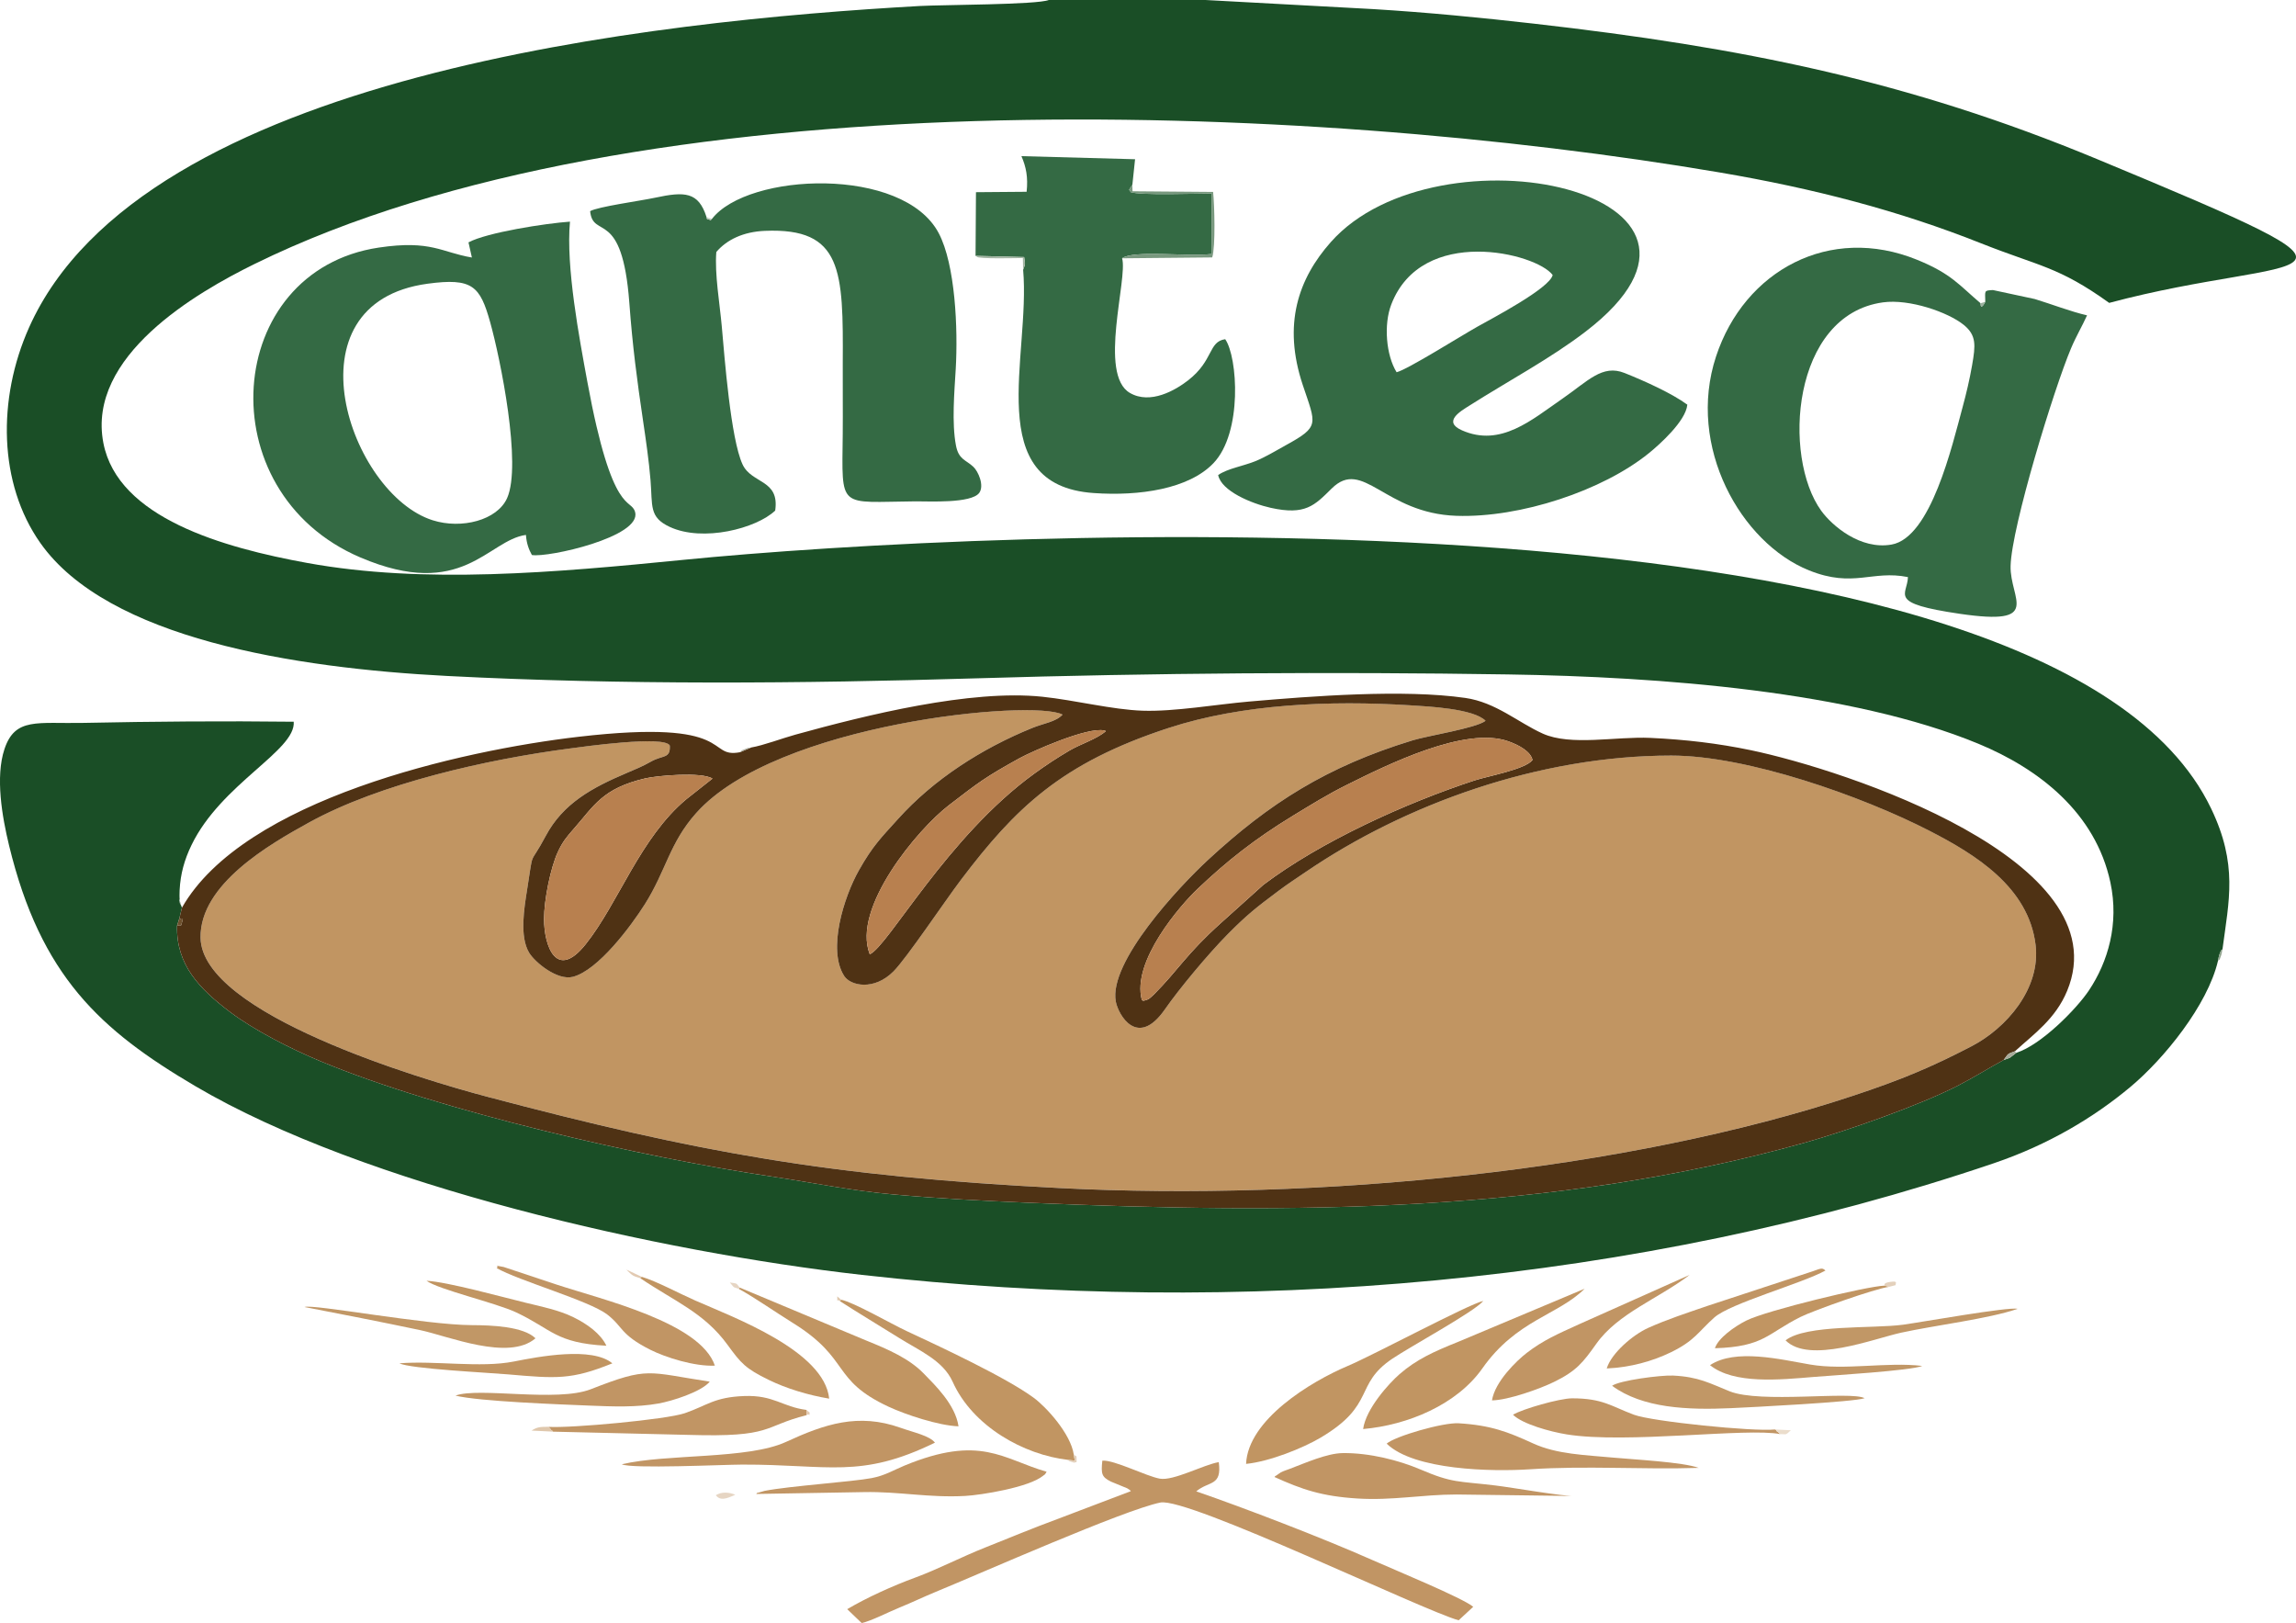 <?xml version="1.0" encoding="UTF-8" standalone="no"?>
<!-- Created with Inkscape (http://www.inkscape.org/) -->

<svg
   width="425.88"
   height="301.017"
   viewBox="0 0 112.681 79.644"
   version="1.1"
   id="svg1128"
   xmlns="http://www.w3.org/2000/svg"
   xmlns:svg="http://www.w3.org/2000/svg">
  <defs
     id="defs1125" />
  <g
     id="layer1"
     transform="translate(-3.727,-3.947)">
    <g
       id="g1514"
       transform="translate(-36.875,-60.837)">
      <path
         d="m 139.557,116.447 -0.32,0.246 c -0.016,0.008 -0.254,0.087 -0.304,0.107 -0.769,0.415 -1.414,0.833 -2.262,1.268 -1.88,0.965 -5.466,2.221 -7.53,2.799 -12.375,3.466 -25.138,3.491 -38.043,2.938 -2.236,-0.096 -4.381,-0.205 -6.621,-0.405 -2.12,-0.19 -3.943,-0.578 -6.009,-0.884 -6.368,-0.945 -16.267,-3.214 -22.104,-5.642 -1.538,-0.64 -3.308,-1.553 -4.465,-2.425 -1.506,-1.136 -2.658,-2.323 -2.608,-4.237 l 0.114,-0.366 0.126,-0.521 -0.063,-0.17 c -0.181,-0.789 0.065,0.572 -0.042,-0.183 -0.019,-0.131 -0.015,-0.371 -0.008,-0.508 0.04,-0.804 0.239,-1.5 0.581,-2.208 1.461,-3.023 5.131,-4.642 5.018,-6.056 -3.419,-0.041 -6.897,-0.013 -10.306,0.057 -2.276,0.046 -3.366,-0.284 -3.889,1.284 -0.457,1.371 -0.112,3.338 0.223,4.72 1.553,6.415 4.476,9.073 9.145,11.822 8.277,4.875 22.815,8.146 32.697,9.26 18.547,2.09 38.076,0.451 55.562,-5.476 2.683,-0.909 4.912,-2.248 6.699,-3.739 1.661,-1.386 3.798,-4.023 4.306,-6.192 0.025,-0.111 0.04,-0.235 0.086,-0.353 0.15,-0.388 0.003,-0.03 0.136,-0.22 0.318,-2.403 0.762,-4.155 -0.559,-6.906 -7.854,-16.354 -60.332,-13.654 -74.985,-12.2 -6.308,0.626 -12.706,1.195 -18.439,0.154 -4.146,-0.753 -9.307,-2.212 -10.017,-5.889 -0.823,-4.262 4.562,-7.381 7.425,-8.787 18.803,-9.241 51.504,-7.952 71.885,-4.491 4.645,0.789 8.825,1.882 12.846,3.481 2.841,1.129 3.783,1.127 6.284,2.922 9.44,-2.523 14.98,-0.593 -0.62,-7.066 -9.269,-3.846 -17.407,-5.475 -27.617,-6.637 -2.586,-0.294 -5.235,-0.552 -7.856,-0.712 l -8.258,-0.448 H 92.073 c -0.578,0.235 -5.23,0.232 -6.333,0.294 -12.934,0.727 -38.157,3.335 -43.711,15.775 -1.566,3.507 -1.503,7.662 0.556,10.58 3.301,4.679 12.438,6.132 19.958,6.521 8.592,0.444 17.379,0.376 26.023,0.115 8.665,-0.261 17.364,-0.324 26.044,-0.19 7.49,0.115 16.852,0.823 23.087,3.402 2.952,1.221 5.743,3.372 6.477,6.802 0.439,2.052 -0.128,3.91 -1.046,5.291 -0.62,0.932 -2.372,2.7 -3.572,3.071"
         style="fill:#1a4e26;fill-opacity:1;fill-rule:evenodd;stroke:none;stroke-width:0.353"
         id="path65" />
      <path
         d="m 113.511,100.154 c -0.586,-0.602 -2.842,-0.707 -3.705,-0.762 -3.933,-0.248 -8.236,-0.068 -11.851,1.112 -5.271,1.72 -7.529,3.939 -10.191,7.451 -0.782,1.031 -2.664,3.841 -3.309,4.491 -0.96,0.966 -2.112,0.71 -2.421,0.23 -0.836,-1.295 -0.015,-3.88 0.716,-5.179 0.689,-1.224 1.112,-1.624 1.927,-2.53 1.747,-1.94 4.1,-3.454 6.584,-4.463 0.586,-0.238 1.151,-0.295 1.489,-0.655 -1.424,-0.765 -14.041,0.406 -17.983,4.832 -1.309,1.47 -1.475,2.824 -2.518,4.473 -0.679,1.075 -2.288,3.238 -3.53,3.561 -0.757,0.197 -1.864,-0.707 -2.151,-1.187 -0.475,-0.795 -0.241,-2.189 -0.098,-3.083 0.339,-2.13 0.073,-1.061 0.913,-2.639 0.854,-1.606 2.283,-2.376 3.989,-3.099 0.407,-0.173 0.779,-0.324 1.175,-0.551 0.583,-0.334 0.963,-0.129 0.927,-0.787 -0.246,-0.513 -4.268,0.059 -4.89,0.14 -4.111,0.539 -9.35,1.725 -12.808,3.63 -1.956,1.077 -5.368,3.037 -5.332,5.656 0.052,3.757 10.905,6.967 14.024,7.793 10.44,2.765 16.881,3.92 28.167,4.495 12.69,0.646 27.81,-0.844 38.948,-4.544 2.306,-0.766 3.771,-1.371 5.781,-2.418 1.701,-0.886 3.401,-2.825 3.138,-4.977 -0.346,-2.83 -2.949,-4.436 -5.234,-5.607 -3.268,-1.676 -8.907,-3.679 -12.65,-3.678 -6.505,0.002 -13.068,2.395 -17.922,5.703 -0.499,0.34 -0.876,0.581 -1.375,0.955 -1.06,0.794 -1.506,1.141 -2.459,2.101 -0.961,0.969 -2.382,2.677 -3.092,3.697 -1.348,1.936 -2.287,0.259 -2.408,-0.386 -0.363,-1.937 3.116,-5.645 4.512,-6.938 3.029,-2.805 5.853,-4.594 10.042,-5.876 0.791,-0.242 3.097,-0.59 3.595,-0.963"
         style="fill:#c19562;fill-opacity:1;fill-rule:evenodd;stroke:none;stroke-width:0.353"
         id="path67" />
      <path
         d="m 67.302,109.883 c 0,-0.941 0.322,-2.517 0.672,-3.278 0.24,-0.522 0.449,-0.765 0.782,-1.144 1.014,-1.154 1.409,-1.985 3.511,-2.481 0.577,-0.136 2.782,-0.33 3.3,0.011 l -1.279,1.009 c -2.274,1.895 -3.322,5.082 -4.941,7.116 -1.451,1.823 -2.045,0.058 -2.045,-1.233 z m 29.339,3.976 c -0.511,-1.904 1.899,-4.661 2.726,-5.446 1.432,-1.36 2.792,-2.443 4.702,-3.607 0.866,-0.527 1.703,-1.047 2.642,-1.513 1.999,-0.993 5.803,-2.884 7.917,-2.132 0.529,0.188 1.098,0.501 1.185,0.919 -0.359,0.46 -2.207,0.792 -2.835,0.998 -3.399,1.113 -7.578,3.011 -10.376,5.128 l -2.079,1.869 c -1.716,1.541 -2.073,2.284 -3.287,3.505 -0.054,0.054 -0.216,0.204 -0.28,0.237 -0.025,0.013 -0.099,0.041 -0.124,0.047 -0.192,0.046 -0.088,0.029 -0.19,-0.004 z M 83.288,111.61 c -0.895,-2.266 2.361,-6.143 3.871,-7.302 1.481,-1.136 1.769,-1.372 3.464,-2.309 0.597,-0.33 3.355,-1.563 4.178,-1.367 0.017,0.004 0.052,0.015 0.074,0.029 -0.451,0.396 -1.231,0.624 -1.794,0.957 -0.621,0.366 -1.122,0.696 -1.713,1.124 -4.275,3.092 -7.186,8.485 -8.08,8.869 z m 30.223,-11.456 c -0.498,0.372 -2.805,0.721 -3.595,0.963 -4.189,1.282 -7.013,3.072 -10.042,5.876 -1.396,1.293 -4.875,5 -4.512,6.938 0.121,0.645 1.06,2.322 2.408,0.386 0.71,-1.02 2.132,-2.728 3.092,-3.697 0.952,-0.96 1.399,-1.307 2.459,-2.101 0.499,-0.374 0.876,-0.615 1.375,-0.955 4.854,-3.308 11.417,-5.701 17.922,-5.703 3.743,-10e-4 9.382,2.002 12.65,3.678 2.285,1.171 4.888,2.777 5.234,5.607 0.263,2.152 -1.437,4.091 -3.138,4.977 -2.01,1.046 -3.475,1.652 -5.781,2.418 -11.138,3.7 -26.258,5.191 -38.948,4.544 -11.285,-0.575 -17.727,-1.73 -28.167,-4.495 -3.119,-0.826 -13.971,-4.036 -14.024,-7.793 -0.037,-2.619 3.376,-4.579 5.332,-5.656 3.458,-1.905 8.697,-3.092 12.808,-3.63 0.622,-0.082 4.644,-0.653 4.89,-0.14 0.036,0.658 -0.345,0.453 -0.927,0.787 -0.396,0.227 -0.768,0.378 -1.175,0.551 -1.706,0.724 -3.135,1.494 -3.989,3.099 -0.84,1.579 -0.574,0.51 -0.913,2.639 -0.142,0.894 -0.377,2.288 0.098,3.083 0.287,0.479 1.394,1.384 2.151,1.187 1.242,-0.323 2.85,-2.486 3.53,-3.561 1.043,-1.649 1.208,-3.003 2.518,-4.473 3.942,-4.426 16.559,-5.597 17.983,-4.832 -0.338,0.36 -0.904,0.417 -1.489,0.655 -2.484,1.009 -4.837,2.523 -6.584,4.463 -0.816,0.906 -1.238,1.306 -1.927,2.53 -0.731,1.299 -1.552,3.884 -0.716,5.179 0.31,0.48 1.462,0.736 2.421,-0.23 0.646,-0.65 2.528,-3.461 3.309,-4.491 2.662,-3.512 4.92,-5.731 10.191,-7.451 3.615,-1.18 7.918,-1.36 11.851,-1.112 0.863,0.054 3.12,0.16 3.705,0.762 z m -36.044,1.311 -0.545,0.231 c -1.705,0.324 -0.107,-1.664 -7.921,-0.758 -5.792,0.672 -16.442,3.074 -19.47,8.388 l -0.126,0.521 c 0.174,0.154 0.21,-0.114 0.128,0.197 -0.069,0.261 -0.009,0.089 -0.241,0.168 -0.05,1.914 1.103,3.101 2.608,4.237 1.156,0.872 2.927,1.786 4.465,2.425 5.838,2.428 15.737,4.697 22.104,5.642 2.067,0.307 3.889,0.695 6.009,0.884 2.24,0.201 4.385,0.31 6.621,0.405 12.905,0.553 25.668,0.528 38.043,-2.938 2.064,-0.578 5.65,-1.835 7.53,-2.799 0.848,-0.435 1.493,-0.852 2.262,-1.268 0.235,-0.304 0.154,-0.292 0.555,-0.429 0.928,-0.847 1.991,-1.585 2.561,-2.962 2.655,-6.409 -10.922,-10.853 -15.524,-11.812 -1.611,-0.336 -3.195,-0.523 -4.932,-0.604 -1.678,-0.078 -3.9,0.411 -5.278,-0.21 -1.211,-0.546 -2.305,-1.535 -3.799,-1.75 -3.036,-0.438 -7.547,-0.089 -10.623,0.178 -1.582,0.137 -3.662,0.501 -5.215,0.448 -1.496,-0.05 -3.31,-0.516 -4.922,-0.685 -3.525,-0.369 -8.639,0.898 -12.122,1.861 -0.649,0.179 -1.555,0.524 -2.168,0.63"
         style="fill:#4f3214;fill-opacity:1;fill-rule:evenodd;stroke:none;stroke-width:0.353"
         id="path69" />
      <path
         d="m 109.143,83.049 c -0.512,-0.824 -0.644,-2.33 -0.261,-3.325 1.499,-3.902 7.115,-2.528 7.92,-1.445 -0.14,0.65 -2.994,2.141 -3.693,2.535 -0.852,0.479 -3.428,2.102 -3.966,2.236 z m -8.757,5.045 c 0.154,0.789 1.647,1.403 2.581,1.61 1.7,0.377 2.149,-0.117 2.989,-0.947 1.545,-1.526 2.581,1.219 6.124,1.339 3.131,0.106 7.181,-1.233 9.456,-3.084 0.507,-0.412 1.803,-1.566 1.875,-2.371 -0.756,-0.553 -2.051,-1.142 -3.079,-1.553 -1.096,-0.438 -1.789,0.39 -3.069,1.272 -1.484,1.022 -3.015,2.381 -4.914,1.54 -0.964,-0.427 -0.064,-0.939 0.375,-1.217 1.908,-1.211 3.978,-2.311 5.694,-3.627 8.964,-6.872 -7.272,-10.287 -12.5,-4.397 -1.599,1.802 -2.376,4.038 -1.379,7.021 0.647,1.935 0.847,2.027 -0.818,2.943 -0.469,0.258 -1.02,0.595 -1.529,0.799 -0.571,0.229 -1.349,0.355 -1.805,0.671"
         style="fill:#346a44;fill-opacity:1;fill-rule:evenodd;stroke:none;stroke-width:0.353"
         id="path71" />
      <path
         d="m 75.54,75.526 c -0.134,0.117 0.019,0.071 -0.172,0.024 -0.099,-0.024 -0.056,-0.001 -0.094,-0.12 -0.396,-1.239 -1.07,-1.255 -2.523,-0.944 -0.734,0.157 -2.817,0.441 -3.187,0.66 0.142,1.405 1.575,-0.196 1.924,4.501 0.158,2.131 0.373,3.757 0.676,5.805 0.136,0.917 0.284,1.929 0.364,2.897 0.104,1.265 -0.083,1.813 0.942,2.29 1.629,0.759 4.256,0.077 5.176,-0.8 0.226,-1.543 -1.153,-1.3 -1.602,-2.267 -0.581,-1.251 -0.883,-5.25 -1.02,-6.783 -0.098,-1.102 -0.355,-2.564 -0.267,-3.64 0.514,-0.604 1.327,-0.993 2.382,-1.037 3.811,-0.161 3.849,1.944 3.823,6.51 -0.006,1.149 0.01,2.297 -0.001,3.446 -0.037,3.768 -0.256,3.349 3.579,3.318 0.616,-0.005 2.734,0.115 3.122,-0.418 0.256,-0.363 -0.053,-1.053 -0.289,-1.276 -0.364,-0.345 -0.723,-0.347 -0.856,-1.05 -0.21,-1.105 -0.077,-2.619 -0.011,-3.741 0.116,-1.991 -0.02,-5.133 -0.835,-6.677 -1.739,-3.295 -9.361,-2.98 -11.129,-0.697"
         style="fill:#346a44;fill-opacity:1;fill-rule:evenodd;stroke:none;stroke-width:0.353"
         id="path73" />
      <path
         d="m 61.588,78.706 c 2.202,-0.297 2.574,0.112 3.072,1.896 0.503,1.801 1.557,6.984 0.831,8.622 -0.483,1.088 -2.234,1.54 -3.655,1.09 -4.064,-1.288 -7.291,-10.656 -0.248,-11.608 z m 2.006,-2.029 0.167,0.743 c -1.486,-0.246 -1.984,-0.871 -4.564,-0.488 -7.632,1.133 -8.45,11.991 -0.906,15.208 5.007,2.135 6.249,-0.85 8.122,-1.107 0.03,0.429 0.15,0.73 0.293,0.986 0.79,0.139 5.385,-0.888 5.066,-2.101 -0.194,-0.737 -1.113,0.299 -2.343,-6.39 -0.397,-2.16 -1.06,-5.653 -0.854,-7.868 -1.204,0.084 -4.076,0.532 -4.981,1.017"
         style="fill:#346a44;fill-opacity:1;fill-rule:evenodd;stroke:none;stroke-width:0.353"
         id="path75" />
      <path
         d="m 133.015,79.621 c 1.293,-0.177 3.189,0.48 3.959,1.103 0.636,0.515 0.582,1.006 0.414,1.977 -0.123,0.708 -0.287,1.4 -0.467,2.061 -0.518,1.905 -1.556,6.402 -3.486,6.744 -1.53,0.271 -2.922,-0.926 -3.453,-1.659 -1.914,-2.645 -1.452,-9.612 3.033,-10.226 z m 5.018,-0.027 c -0.039,0.089 -0.232,0.433 -0.232,0.069 -1.044,-0.882 -1.425,-1.444 -3.108,-2.129 -4.291,-1.749 -8.482,0.519 -9.873,4.743 -1.458,4.425 1.231,9.157 4.564,10.496 2.186,0.878 3.084,-0.027 4.854,0.329 -0.022,0.894 -1.031,1.279 2.548,1.802 4.101,0.6 2.447,-0.726 2.49,-2.35 0.051,-1.937 2.137,-8.715 2.965,-10.674 0.266,-0.629 0.546,-1.083 0.787,-1.622 -0.791,-0.18 -1.775,-0.561 -2.564,-0.8 l -2.055,-0.441 c -0.449,0.025 -0.383,0.018 -0.375,0.577"
         style="fill:#346a44;fill-opacity:1;fill-rule:evenodd;stroke:none;stroke-width:0.353"
         id="path77" />
      <path
         d="m 88.479,77.339 2.384,0.059 c 0.062,0.375 0.062,0.331 -0.049,0.62 0.374,4.253 -2.062,10.572 3.457,10.96 2.255,0.159 4.671,-0.199 5.883,-1.465 1.438,-1.503 1.189,-5.212 0.577,-6.084 -0.836,0.123 -0.56,1.034 -1.811,2.012 -0.631,0.493 -1.861,1.207 -2.865,0.625 -1.568,-0.908 -0.09,-5.62 -0.384,-6.607 0.54,-0.412 3.126,-0.075 4.389,-0.209 l 2.8e-4,-2.971 c -0.707,-2.8e-4 -3.52,0.101 -3.977,-0.07 -0.01,-0.201 -0.191,0.066 0.092,-0.359 l 0.132,-1.252 -5.577,-0.152 c 0.228,0.525 0.332,1.033 0.255,1.749 l -2.486,0.02 z"
         style="fill:#346a44;fill-opacity:1;fill-rule:evenodd;stroke:none;stroke-width:0.353"
         id="path79" />
      <path
         d="m 96.641,113.859 c 0.102,0.033 -0.002,0.05 0.19,0.004 0.024,-0.006 0.099,-0.034 0.124,-0.047 0.065,-0.033 0.227,-0.183 0.28,-0.237 1.214,-1.221 1.571,-1.963 3.287,-3.505 l 2.079,-1.869 c 2.798,-2.116 6.977,-4.015 10.376,-5.128 0.628,-0.206 2.476,-0.538 2.835,-0.998 -0.087,-0.418 -0.656,-0.731 -1.185,-0.919 -2.113,-0.752 -5.918,1.139 -7.917,2.132 -0.938,0.466 -1.776,0.986 -2.642,1.513 -1.911,1.164 -3.271,2.246 -4.702,3.607 -0.827,0.785 -3.237,3.542 -2.726,5.446"
         style="fill:#b8804f;fill-opacity:1;fill-rule:evenodd;stroke:none;stroke-width:0.353"
         id="path85" />
      <path
         d="m 100.417,136.532 c -0.752,0.128 -2.228,0.934 -2.898,0.811 -0.678,-0.124 -2.235,-0.928 -2.818,-0.883 -0.069,0.657 -0.031,0.799 0.421,1.028 l 0.796,0.327 c 0.16,0.091 0.123,0.079 0.185,0.141 l -3.619,1.375 c -1.2,0.441 -2.313,0.908 -3.486,1.373 -1.249,0.495 -2.335,1.073 -3.479,1.494 -1.109,0.407 -2.368,0.977 -3.338,1.55 l 0.711,0.681 c 0.475,-0.104 1.327,-0.547 1.871,-0.767 0.608,-0.246 1.148,-0.511 1.763,-0.764 2.21,-0.906 9.21,-4.011 11.022,-4.383 1.351,-0.277 12.944,5.323 14.641,5.778 l 0.715,-0.662 c -0.516,-0.435 -3.912,-1.833 -4.993,-2.313 -2.344,-1.04 -6.24,-2.541 -8.6,-3.351 0.619,-0.523 1.268,-0.236 1.105,-1.434"
         style="fill:#c19564;fill-opacity:1;fill-rule:evenodd;stroke:none;stroke-width:0.353"
         id="path87" />
      <path
         d="m 67.302,109.883 c 0,1.291 0.594,3.057 2.045,1.233 1.618,-2.034 2.667,-5.221 4.941,-7.116 l 1.279,-1.009 c -0.518,-0.341 -2.723,-0.147 -3.3,-0.011 -2.103,0.496 -2.497,1.326 -3.511,2.481 -0.334,0.38 -0.542,0.622 -0.782,1.144 -0.35,0.761 -0.672,2.337 -0.672,3.278"
         style="fill:#b8804f;fill-opacity:1;fill-rule:evenodd;stroke:none;stroke-width:0.353"
         id="path89" />
      <path
         d="m 83.288,111.61 c 0.895,-0.384 3.805,-5.777 8.08,-8.869 0.591,-0.428 1.093,-0.758 1.713,-1.124 0.563,-0.332 1.343,-0.56 1.794,-0.957 -0.023,-0.014 -0.057,-0.025 -0.074,-0.029 -0.823,-0.196 -3.581,1.036 -4.178,1.367 -1.695,0.938 -1.983,1.174 -3.464,2.309 -1.511,1.159 -4.766,5.036 -3.871,7.302"
         style="fill:#b8804f;fill-opacity:1;fill-rule:evenodd;stroke:none;stroke-width:0.353"
         id="path93" />
      <path
         d="m 101.756,136.619 c 1.147,-0.114 2.78,-0.769 3.653,-1.285 2.739,-1.62 1.626,-2.6 3.523,-3.876 0.928,-0.624 4.029,-2.306 4.466,-2.836 -0.701,0.148 -5.387,2.656 -6.646,3.188 -1.84,0.778 -4.904,2.646 -4.996,4.809"
         style="fill:#c19562;fill-opacity:1;fill-rule:evenodd;stroke:none;stroke-width:0.353"
         id="path95" />
      <path
         d="m 93.006,136.421 0.343,0.038 -0.051,-0.308 c -0.153,-1.01 -1.339,-2.317 -1.964,-2.776 -1.365,-1.002 -4.544,-2.487 -6.246,-3.279 -0.762,-0.355 -2.557,-1.396 -3.207,-1.534 l -0.057,0.072 c 0.963,0.619 1.954,1.211 2.913,1.811 0.997,0.624 2.15,1.101 2.619,2.145 0.988,2.198 3.499,3.582 5.649,3.83"
         style="fill:#c19562;fill-opacity:1;fill-rule:evenodd;stroke:none;stroke-width:0.353"
         id="path97" />
      <path
         d="m 107.5,134.909 c 2.185,-0.193 4.597,-1.192 5.853,-2.978 1.673,-2.378 3.719,-2.61 5.017,-3.907 l -6.214,2.609 c -1.191,0.478 -2.038,0.859 -2.872,1.586 -0.51,0.445 -1.646,1.688 -1.784,2.691"
         style="fill:#c19562;fill-opacity:1;fill-rule:evenodd;stroke:none;stroke-width:0.353"
         id="path99" />
      <path
         d="m 76.907,127.969 -0.047,0.061 c 0.82,0.454 1.8,1.144 2.648,1.669 2.864,1.776 1.855,2.787 4.7,4.113 0.829,0.386 2.446,0.928 3.435,0.963 -0.157,-1.067 -1.15,-2.017 -1.705,-2.589 -0.716,-0.737 -1.736,-1.182 -2.832,-1.624 z"
         style="fill:#c19562;fill-opacity:1;fill-rule:evenodd;stroke:none;stroke-width:0.353"
         id="path101" />
      <path
         d="m 108.655,135.625 c 1.341,1.308 5.173,1.381 7.026,1.259 2.802,-0.185 5.502,0.02 8.286,-0.069 -0.769,-0.287 -3.165,-0.408 -4.181,-0.503 -1.407,-0.132 -2.773,-0.162 -3.945,-0.698 -1.224,-0.56 -2.062,-0.892 -3.655,-0.988 -0.769,-0.046 -3.123,0.637 -3.531,1"
         style="fill:#c19564;fill-opacity:1;fill-rule:evenodd;stroke:none;stroke-width:0.353"
         id="path103" />
      <path
         d="m 77.028,136.653 c 4.246,-0.011 5.79,0.717 9.459,-1.076 -0.273,-0.345 -1.034,-0.497 -1.693,-0.731 -2.069,-0.736 -3.713,-0.184 -5.619,0.695 -1.871,0.863 -5.87,0.575 -8.056,1.097 0.459,0.232 4.964,0.018 5.909,0.015"
         style="fill:#c19564;fill-opacity:1;fill-rule:evenodd;stroke:none;stroke-width:0.353"
         id="path105" />
      <path
         d="m 83.005,138.003 c 1.732,-0.033 3.171,0.285 4.961,0.189 0.78,-0.042 3.136,-0.418 3.828,-0.991 0.205,-0.17 0.005,0.055 0.173,-0.196 -2.15,-0.62 -3.243,-1.844 -6.975,-0.303 -0.547,0.226 -0.951,0.488 -1.611,0.614 -0.962,0.183 -4.002,0.384 -5.256,0.627 l -0.329,0.095 c -0.014,-0.024 -0.054,0.019 -0.078,0.057 z"
         style="fill:#c19564;fill-opacity:1;fill-rule:evenodd;stroke:none;stroke-width:0.353"
         id="path107" />
      <path
         d="m 117.894,138.195 c -0.567,0.025 -3.052,-0.414 -3.898,-0.516 -1.838,-0.222 -2.094,-0.106 -3.688,-0.788 -1.035,-0.443 -2.489,-0.818 -3.802,-0.802 -0.778,0.009 -1.823,0.477 -2.61,0.775 -0.125,0.047 -0.299,0.101 -0.435,0.171 l -0.252,0.174 c -0.01,-0.019 -0.04,0.035 -0.058,0.054 1.345,0.609 2.312,0.946 4.077,1.055 1.718,0.106 3.167,-0.197 4.854,-0.197 z"
         style="fill:#c19564;fill-opacity:1;fill-rule:evenodd;stroke:none;stroke-width:0.353"
         id="path109" />
      <path
         d="m 67.516,134.8 c 0.024,0.023 0.09,0.094 0.105,0.11 0.012,0.013 0.047,0.079 0.056,0.062 0.01,-0.019 0.038,0.044 0.058,0.065 l 6.659,0.159 c 4.176,0.127 3.613,-0.42 5.789,-0.967 l -0.007,-0.259 c -1.185,-0.153 -1.598,-0.736 -3.05,-0.681 -1.474,0.056 -1.803,0.457 -2.915,0.842 -0.898,0.311 -5.596,0.742 -6.695,0.671"
         style="fill:#c19564;fill-opacity:1;fill-rule:evenodd;stroke:none;stroke-width:0.353"
         id="path111" />
      <path
         d="m 72.094,127.437 -0.073,0.067 c 1.683,1.14 3.134,1.689 4.285,3.27 0.663,0.909 0.873,1.161 2.023,1.723 0.864,0.423 1.938,0.749 2.967,0.92 -0.239,-2.345 -4.674,-3.98 -6.57,-4.813 -0.819,-0.36 -1.863,-0.931 -2.632,-1.167"
         style="fill:#c19562;fill-opacity:1;fill-rule:evenodd;stroke:none;stroke-width:0.353"
         id="path113" />
      <path
         d="m 127.972,135.157 c -0.026,-0.022 -0.101,-0.091 -0.119,-0.107 -0.015,-0.013 -0.056,-0.019 -0.068,-0.059 -0.012,-0.042 -0.047,-0.042 -0.072,-0.061 -1.05,0.113 -6.027,-0.39 -6.919,-0.722 -1.121,-0.418 -1.536,-0.808 -3.04,-0.806 -0.61,6e-4 -2.447,0.526 -2.899,0.805 0.471,0.459 1.815,0.832 2.639,0.965 2.927,0.472 8.854,-0.335 10.477,-0.014"
         style="fill:#c19564;fill-opacity:1;fill-rule:evenodd;stroke:none;stroke-width:0.353"
         id="path115" />
      <path
         d="m 113.824,133.503 c 0.805,-0.013 2.354,-0.569 3.036,-0.902 1.106,-0.539 1.429,-0.954 2.08,-1.871 1.069,-1.507 3.036,-2.207 4.588,-3.387 l -5.443,2.429 c -1.053,0.479 -1.755,0.785 -2.553,1.399 -0.507,0.39 -1.564,1.417 -1.708,2.332"
         style="fill:#c19564;fill-opacity:1;fill-rule:evenodd;stroke:none;stroke-width:0.353"
         id="path117" />
      <path
         d="m 119.719,132.787 c 1.497,1.099 3.692,1.195 5.837,1.097 0.947,-0.043 6.051,-0.301 6.556,-0.489 -0.665,-0.361 -5.113,0.269 -6.627,-0.339 -0.972,-0.39 -1.512,-0.71 -2.772,-0.771 -0.604,-0.029 -2.645,0.239 -2.994,0.502"
         style="fill:#c19766;fill-opacity:1;fill-rule:evenodd;stroke:none;stroke-width:0.353"
         id="path119" />
      <path
         d="m 62.958,133.269 c 1.161,0.286 5.134,0.431 6.58,0.49 1.129,0.046 2.289,0.093 3.39,-0.105 0.634,-0.114 2.081,-0.56 2.507,-1.071 -3.08,-0.465 -2.982,-0.748 -5.833,0.37 -1.664,0.653 -5.506,-0.111 -6.645,0.315"
         style="fill:#c19564;fill-opacity:1;fill-rule:evenodd;stroke:none;stroke-width:0.353"
         id="path121" />
      <path
         d="m 64.976,127.01 c 1.054,0.61 4.546,1.601 5.423,2.275 0.798,0.613 0.624,0.98 2.115,1.732 0.766,0.386 2.184,0.828 3.172,0.781 -0.714,-2.117 -5.501,-3.231 -7.771,-3.979 l -2.597,-0.863 c -0.621,-0.102 -0.165,-0.079 -0.342,0.054"
         style="fill:#c19564;fill-opacity:1;fill-rule:evenodd;stroke:none;stroke-width:0.353"
         id="path123" />
      <path
         d="m 119.455,131.936 c 1.164,-0.051 2.246,-0.356 3.144,-0.791 1.183,-0.573 1.357,-1.018 2.139,-1.712 0.786,-0.698 4.318,-1.673 5.453,-2.303 -0.156,-0.127 -0.173,-0.13 -0.62,0.035 l -5.194,1.708 c -0.993,0.343 -1.946,0.65 -2.881,1.07 -0.761,0.342 -1.815,1.246 -2.04,1.993"
         style="fill:#c19564;fill-opacity:1;fill-rule:evenodd;stroke:none;stroke-width:0.353"
         id="path125" />
      <path
         d="m 124.525,131.774 c 1.174,0.946 3.427,0.717 5.081,0.579 0.935,-0.078 4.768,-0.309 5.336,-0.54 -1.71,-0.209 -3.801,0.225 -5.506,-0.07 -1.452,-0.251 -3.668,-0.795 -4.911,0.031"
         style="fill:#c19766;fill-opacity:1;fill-rule:evenodd;stroke:none;stroke-width:0.353"
         id="path127" />
      <path
         d="m 60.202,131.684 c 0.539,0.27 4.372,0.459 5.325,0.542 2.388,0.207 3.117,0.273 5.128,-0.541 -0.998,-0.83 -3.608,-0.332 -4.842,-0.088 -1.625,0.321 -3.874,-0.054 -5.611,0.087"
         style="fill:#c19562;fill-opacity:1;fill-rule:evenodd;stroke:none;stroke-width:0.353"
         id="path129" />
      <path
         d="m 128.233,130.557 c 1.151,1.167 4.339,-0.084 5.669,-0.376 1.638,-0.36 4.302,-0.681 5.719,-1.17 -0.419,-0.115 -4.733,0.657 -5.622,0.778 -1.484,0.201 -4.763,-0.021 -5.766,0.768"
         style="fill:#c19766;fill-opacity:1;fill-rule:evenodd;stroke:none;stroke-width:0.353"
         id="path131" />
      <path
         d="m 55.548,128.921 c 1.819,0.352 3.787,0.736 5.666,1.132 1.389,0.293 4.352,1.537 5.668,0.403 -0.592,-0.583 -2.154,-0.643 -3.125,-0.646 -2.265,-0.007 -7.82,-1.049 -8.209,-0.889"
         style="fill:#c19766;fill-opacity:1;fill-rule:evenodd;stroke:none;stroke-width:0.353"
         id="path133" />
      <path
         d="m 70.362,130.821 c -0.284,-0.598 -0.946,-1.07 -1.62,-1.4 -0.702,-0.344 -1.513,-0.509 -2.333,-0.708 -1.146,-0.278 -3.83,-1.024 -4.875,-1.08 0.608,0.44 3.384,1.075 4.404,1.553 1.751,0.822 1.928,1.502 4.424,1.635"
         style="fill:#c19562;fill-opacity:1;fill-rule:evenodd;stroke:none;stroke-width:0.353"
         id="path135" />
      <path
         d="m 133.318,127.928 -0.235,-0.056 c -0.847,0.029 -5.766,1.209 -6.777,1.714 -0.59,0.295 -1.389,0.87 -1.54,1.358 2.407,-0.072 2.569,-0.724 4.203,-1.537 0.624,-0.311 3.626,-1.38 4.35,-1.479"
         style="fill:#c19562;fill-opacity:1;fill-rule:evenodd;stroke:none;stroke-width:0.353"
         id="path137" />
      <path
         d="m 95.67,77.459 4.424,-0.043 c 0.168,-0.531 0.112,-2.594 0.043,-3.214 l -3.953,-0.032 -0.011,-0.319 c -0.282,0.425 -0.102,0.158 -0.092,0.359 0.456,0.171 3.269,0.069 3.977,0.07 l -2.9e-4,2.971 c -1.262,0.133 -3.849,-0.203 -4.389,0.209"
         style="fill:#78987e;fill-opacity:1;fill-rule:evenodd;stroke:none;stroke-width:0.353"
         id="path139" />
      <path
         d="m 90.813,78.018 c 0.111,-0.288 0.112,-0.245 0.049,-0.62 l -2.384,-0.059 c 0.021,0.014 0.05,0.013 0.062,0.041 0.051,0.122 2.043,0.066 2.262,0.066 z"
         style="fill:#a2b4a2;fill-opacity:1;fill-rule:evenodd;stroke:none;stroke-width:0.353"
         id="path141" />
      <path
         d="m 75.728,138.158 c 0.225,0.271 0.492,0.19 0.961,-0.026 -0.31,-0.127 -0.675,-0.154 -0.961,0.026"
         style="fill:#e6d5c3;fill-opacity:1;fill-rule:evenodd;stroke:none;stroke-width:0.353"
         id="path143" />
      <path
         d="m 67.735,135.036 c -0.02,-0.021 -0.048,-0.083 -0.058,-0.065 -0.009,0.018 -0.044,-0.049 -0.056,-0.062 -0.015,-0.016 -0.08,-0.086 -0.105,-0.11 -0.414,5e-4 -0.543,0.007 -0.828,0.185 z"
         style="fill:#dfc7ac;fill-opacity:1;fill-rule:evenodd;stroke:none;stroke-width:0.353"
         id="path145" />
      <path
         d="m 127.972,135.157 c 0.349,0.002 0.233,0.067 0.522,-0.189 l -0.781,-0.038 c 0.025,0.02 0.059,0.019 0.072,0.061 0.012,0.04 0.052,0.046 0.068,0.059 0.017,0.015 0.093,0.085 0.119,0.107"
         style="fill:#ebddcc;fill-opacity:1;fill-rule:evenodd;stroke:none;stroke-width:0.353"
         id="path147" />
      <path
         d="m 133.318,127.928 0.322,-0.081 c -0.048,-0.069 0.169,-0.224 -0.282,-0.157 -0.362,0.054 -0.246,0.152 -0.275,0.182 z"
         style="fill:#e3d0bb;fill-opacity:1;fill-rule:evenodd;stroke:none;stroke-width:0.353"
         id="path149" />
      <path
         d="m 138.933,116.8 c 0.05,-0.02 0.287,-0.1 0.304,-0.107 l 0.32,-0.246 -0.069,-0.075 c -0.401,0.137 -0.32,0.125 -0.555,0.429"
         style="fill:#a9aa9a;fill-opacity:1;fill-rule:evenodd;stroke:none;stroke-width:0.353"
         id="path151" />
      <path
         d="m 72.02,127.504 0.073,-0.067 -0.756,-0.354 c 0.323,0.318 0.324,0.314 0.683,0.421"
         style="fill:#e2cab2;fill-opacity:1;fill-rule:evenodd;stroke:none;stroke-width:0.353"
         id="path153" />
      <path
         d="m 76.859,128.03 0.047,-0.061 c -0.193,-0.241 -0.102,-0.19 -0.486,-0.252 0.246,0.276 0.09,0.196 0.439,0.314"
         style="fill:#e6d5c3;fill-opacity:1;fill-rule:evenodd;stroke:none;stroke-width:0.353"
         id="path155" />
      <path
         d="m 49.291,110.212 c 0.232,-0.08 0.173,0.092 0.241,-0.168 0.082,-0.312 0.046,-0.043 -0.128,-0.197 z"
         style="fill:#6e512d;fill-opacity:1;fill-rule:evenodd;stroke:none;stroke-width:0.353"
         id="path157" />
      <path
         d="m 93.006,136.421 c 0.106,0.071 -0.07,0.021 0.232,0.113 0.185,0.057 0.016,0.008 0.199,-4.9e-4 -0.011,-0.438 0.039,-0.196 -0.139,-0.383 l 0.051,0.308 z"
         style="fill:#e3d0bb;fill-opacity:1;fill-rule:evenodd;stroke:none;stroke-width:0.353"
         id="path159" />
      <path
         d="m 149.452,111.938 c 0.148,-0.203 -0.016,0.18 0.135,-0.207 0.056,-0.144 0.057,-0.223 0.086,-0.365 -0.133,0.19 0.014,-0.169 -0.136,0.22 -0.046,0.119 -0.061,0.242 -0.086,0.353"
         style="fill:#91a48e;fill-opacity:1;fill-rule:evenodd;stroke:none;stroke-width:0.353"
         id="path161" />
      <path
         d="m 137.802,79.663 c 0,0.364 0.192,0.02 0.232,-0.069 z"
         style="fill:#9bb09e;fill-opacity:1;fill-rule:evenodd;stroke:none;stroke-width:0.353"
         id="path163" />
      <path
         d="m 80.183,134.228 c 0.178,-0.13 0.118,0.154 0.158,-0.126 l -0.165,-0.133 z"
         style="fill:#e2cab2;fill-opacity:1;fill-rule:evenodd;stroke:none;stroke-width:0.353"
         id="path165" />
      <path
         d="m 81.824,128.634 0.057,-0.072 -0.19,-0.165 c 0.022,0.435 -0.033,0.063 0.133,0.237"
         style="fill:#dfc7ac;fill-opacity:1;fill-rule:evenodd;stroke:none;stroke-width:0.353"
         id="path167" />
      <path
         d="m 76.921,101.695 0.545,-0.231 c -0.207,0.048 -0.049,-0.027 -0.272,0.063 -0.281,0.114 -0.142,0.064 -0.274,0.168"
         style="fill:#a9aa9a;fill-opacity:1;fill-rule:evenodd;stroke:none;stroke-width:0.353"
         id="path169" />
      <path
         d="m 75.54,75.526 c -0.151,-0.051 -0.121,-0.008 -0.267,-0.096 0.038,0.119 -0.005,0.096 0.094,0.12 0.191,0.047 0.038,0.093 0.172,-0.024"
         style="fill:#bac6b9;fill-opacity:1;fill-rule:evenodd;stroke:none;stroke-width:0.353"
         id="path171" />
    </g>
  </g>
</svg>
